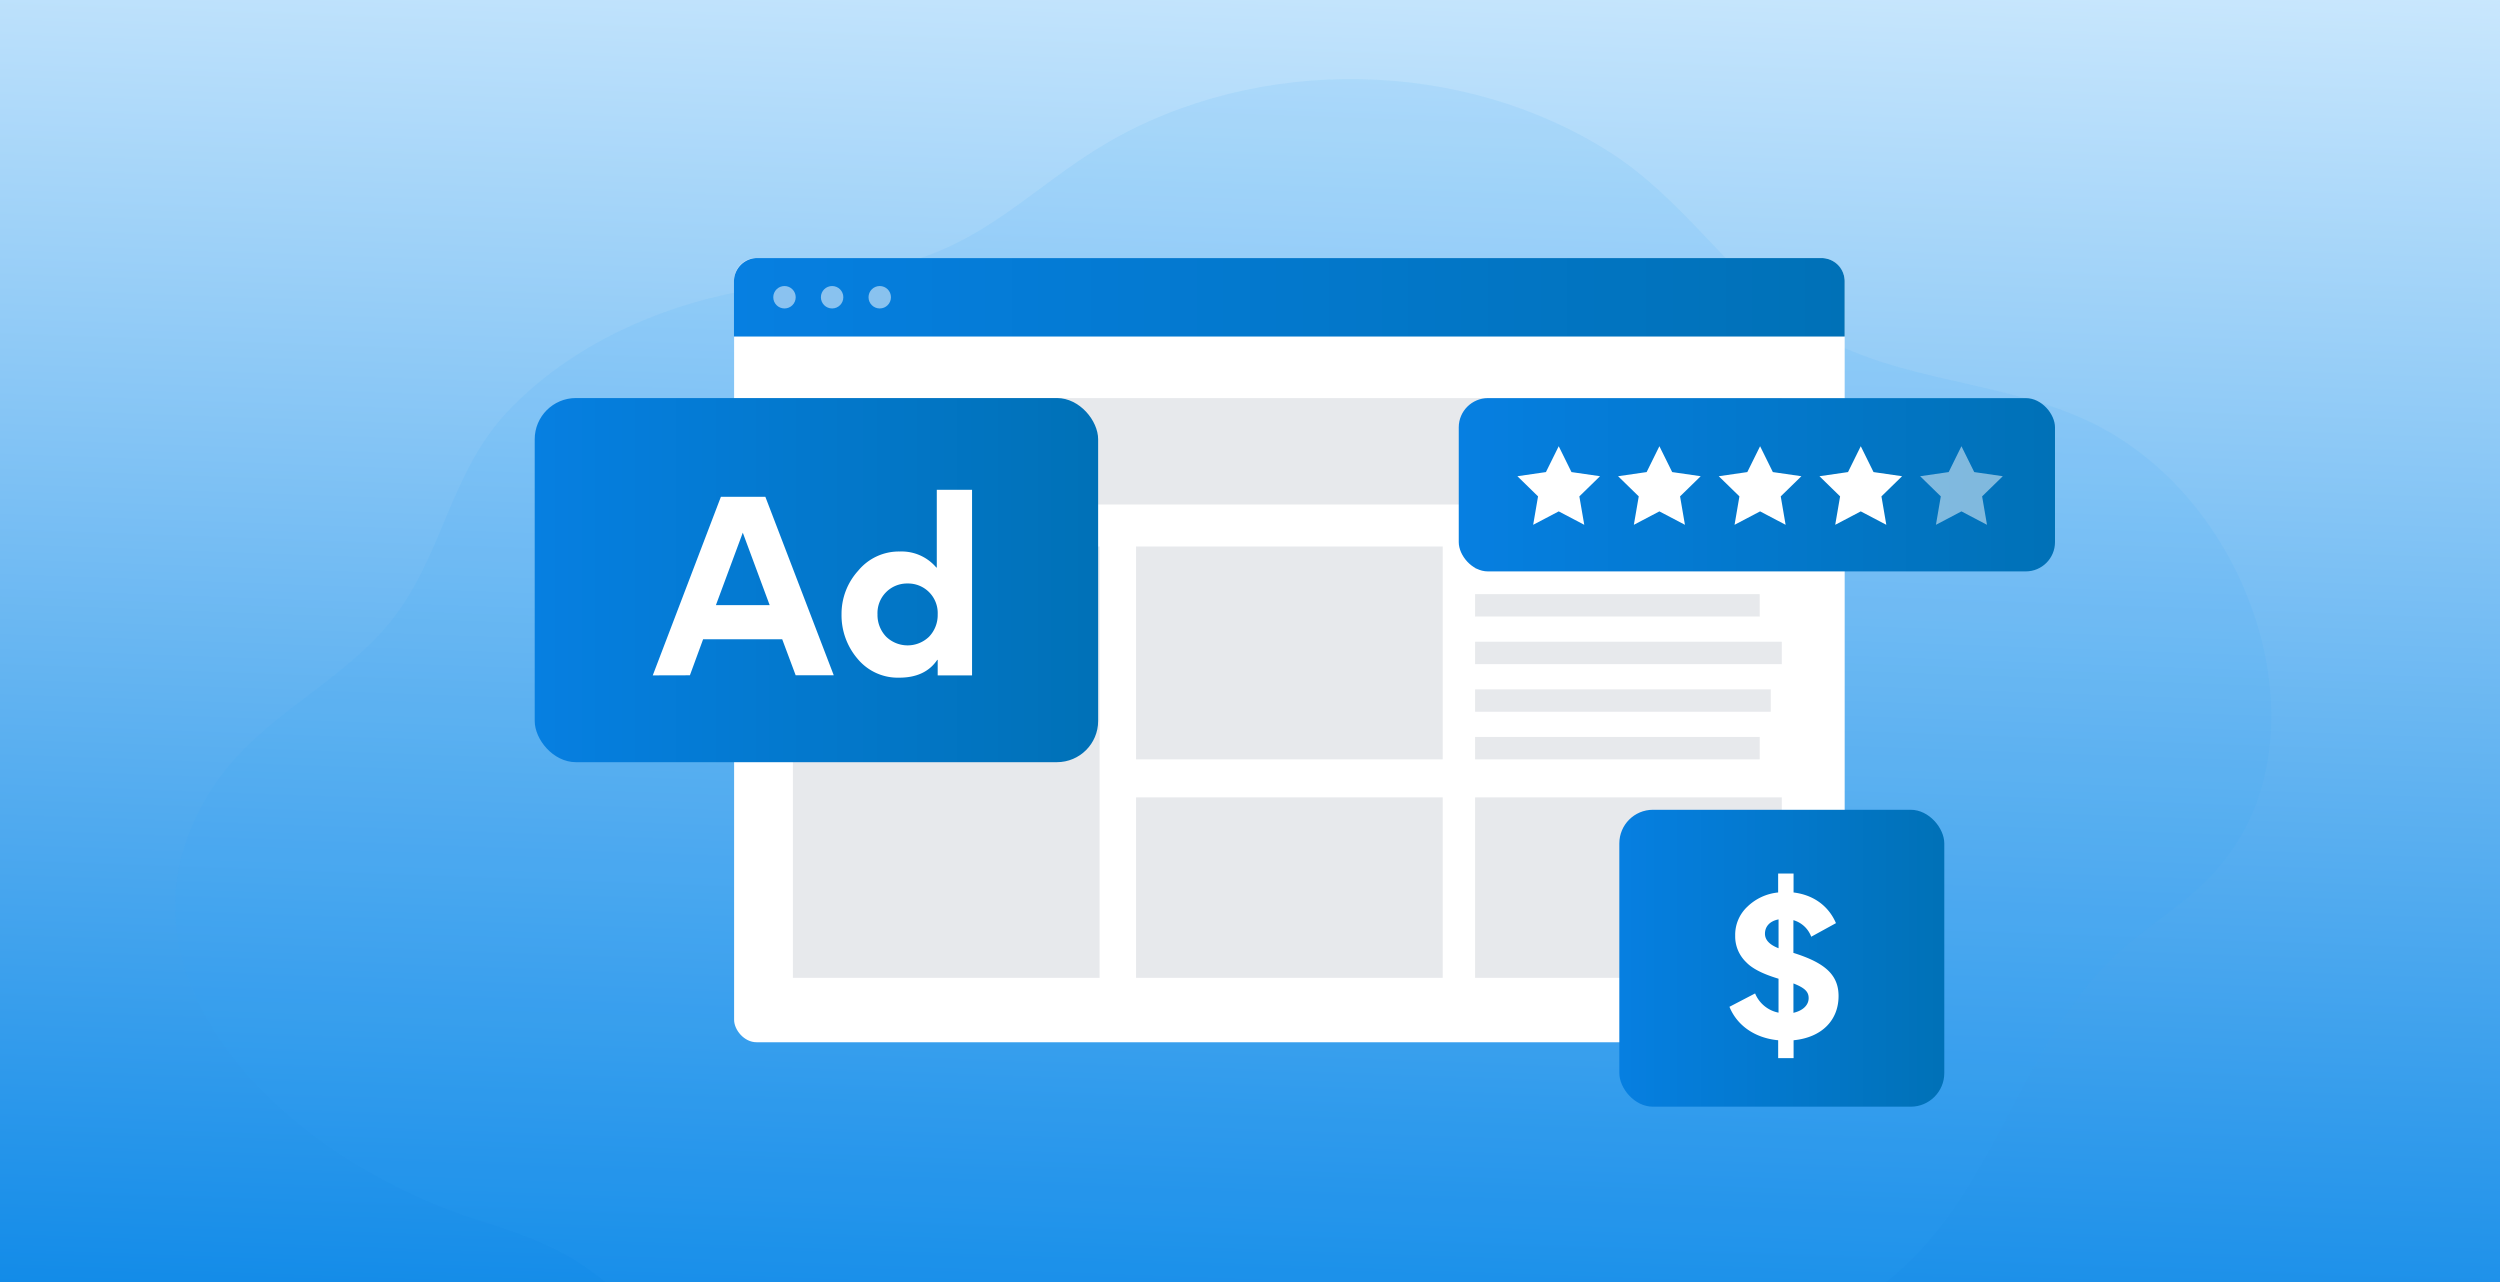 <svg xmlns="http://www.w3.org/2000/svg" xmlns:xlink="http://www.w3.org/1999/xlink" viewBox="0 0 780 400"><rect x="0" y="0" width="780" height="400" fill="#333333" stroke="none"/><defs><style>.cls-1{fill:none;}.cls-2{fill:url(#linear-gradient);}.cls-3{clip-path:url(#clip-path);}.cls-4{fill:#38a4f5;opacity:0.1;isolation:isolate;}.cls-12,.cls-5,.cls-7{fill:#fff;}.cls-6{fill:url(#linear-gradient-2);}.cls-7{opacity:0.53;}.cls-8{fill:#13203f;opacity:0.1;}.cls-9{fill:url(#linear-gradient-3);}.cls-10{fill:url(#linear-gradient-4);}.cls-11{fill:url(#linear-gradient-5);}.cls-12{opacity:0.5;}</style><linearGradient id="linear-gradient" x1="399.28" y1="-56.85" x2="380.7" y2="457.21" gradientUnits="userSpaceOnUse"><stop offset="0" stop-color="#dbf0ff"/><stop offset="1" stop-color="#0082e6"/></linearGradient><clipPath id="clip-path"><rect id="Rectangle_3643" data-name="Rectangle 3643" class="cls-1" width="780" height="400"/></clipPath><linearGradient id="linear-gradient-2" x1="229.04" y1="92.74" x2="575.54" y2="92.74" gradientUnits="userSpaceOnUse"><stop offset="0" stop-color="#067fe1"/><stop offset="1" stop-color="#0071b7"/></linearGradient><linearGradient id="linear-gradient-3" x1="166.83" y1="181" x2="342.62" y2="181" xlink:href="#linear-gradient-2"/><linearGradient id="linear-gradient-4" x1="455.13" y1="151.24" x2="641.16" y2="151.24" xlink:href="#linear-gradient-2"/><linearGradient id="linear-gradient-5" x1="505.23" y1="298.98" x2="606.61" y2="298.98" xlink:href="#linear-gradient-2"/></defs><g id="Layer_3" data-name="Layer 3"><g id="Group_4010" data-name="Group 4010"><rect id="Rectangle_3643-2" data-name="Rectangle 3643" class="cls-2" width="780" height="400"/></g><g id="Group_4010-2" data-name="Group 4010"><rect id="Rectangle_3643-3" data-name="Rectangle 3643" class="cls-1" width="780" height="400"/></g><g class="cls-3"><path id="Path_37508" data-name="Path 37508" class="cls-4" d="M650.74,131c-29.67-13.54-63.93-11.73-91.2-31.47-21.06-15.24-34.65-37.44-56.8-51.72-46-29.69-110.22-30.9-157.59-3.08-22.79,13.39-37.55,31.29-65.4,37.89-17.73,4.19-36.25,5.44-54,9.41-26,5.79-50.52,18.42-67.37,36.37-18.67,19.89-20.2,46.11-37.51,66.75-15.19,18.09-39.7,28.87-53.46,49C27.83,301.84,87.12,361.07,149.2,380.68c18.66,5.9,31.09,10.62,45.46,24.57,12,11.67,22.4,25.18,36.63,34.38,29.3,18.95,67.81,15.32,101.24,5.3s65.55-25.77,100.27-29.24c26-2.61,52.12,1.82,78.22,2.88s53.74-1.76,75.07-16.85,33-39.85,45.29-62.85c8-15,17.09-30.27,29.81-41.85,12.34-11.24,24-16.45,34.19-30.36C725.68,225.49,701.28,154.1,650.74,131Z"/></g><rect class="cls-5" x="229.04" y="80.51" width="346.5" height="244.67" rx="6.99"/><path class="cls-6" d="M236.32,80.51H568.26a7.28,7.28,0,0,1,7.28,7.28V105a0,0,0,0,1,0,0H229a0,0,0,0,1,0,0V87.79A7.28,7.28,0,0,1,236.32,80.51Z"/><circle class="cls-7" cx="244.76" cy="92.74" r="3.5"/><circle class="cls-7" cx="259.62" cy="92.74" r="3.5"/><circle class="cls-7" cx="274.48" cy="92.74" r="3.5"/><rect class="cls-8" x="247.39" y="124.2" width="308.53" height="33.21"/><rect class="cls-8" x="460.23" y="170.51" width="94.83" height="6.99"/><rect class="cls-8" x="460.23" y="185.37" width="88.8" height="6.99"/><rect class="cls-8" x="460.23" y="200.22" width="95.69" height="6.99"/><rect class="cls-8" x="460.23" y="215.08" width="92.24" height="6.99"/><rect class="cls-8" x="460.23" y="229.93" width="88.8" height="6.99"/><rect class="cls-8" x="247.39" y="170.51" width="95.69" height="134.57"/><rect class="cls-8" x="354.44" y="248.78" width="95.69" height="56.3"/><rect class="cls-8" x="354.44" y="170.51" width="95.69" height="66.41"/><rect class="cls-8" x="460.23" y="248.78" width="95.69" height="56.3"/><rect class="cls-9" x="166.83" y="124.19" width="175.79" height="113.61" rx="12.86"/><path class="cls-5" d="M203.66,210.72,224.92,155h13.87l21.34,55.69H248.25l-4.2-11.24H219.37l-4.12,11.24Zm19.7-21.91h16.78l-8.39-22.62Z"/><path class="cls-5" d="M292.56,205.88h-.14c-2.49,3.7-6.47,5.55-11.81,5.55a16.28,16.28,0,0,1-13-5.83,20.87,20.87,0,0,1-5.05-13.94,20,20,0,0,1,5.19-13.59,16.43,16.43,0,0,1,13-6,14.17,14.17,0,0,1,11.38,5h.15V152.82h11v57.9H292.56Zm-9.39-23.83a9.22,9.22,0,0,0-9.39,9.61,9.78,9.78,0,0,0,2.71,7,9.63,9.63,0,0,0,13.37,0,9.77,9.77,0,0,0,2.7-7A9.22,9.22,0,0,0,283.17,182.05Z"/><rect class="cls-10" x="455.13" y="124.21" width="186.03" height="54.07" rx="9.13"/><rect class="cls-11" x="505.23" y="252.65" width="101.39" height="92.64" rx="10.49"/><path class="cls-5" d="M559.6,324.56v5.57h-4.81v-5.57c-7.25-.69-12.82-4.58-15.2-10.44l8-4.17a10,10,0,0,0,7.31,6V305.36c-4.82-1.45-8.18-3.13-10.1-5.16a11.15,11.15,0,0,1-3.42-8.29,12,12,0,0,1,3.83-9.05,16.05,16.05,0,0,1,9.57-4.41v-5.91h4.81v5.91c6.21.76,10.91,4.18,13.23,9.57l-7.72,4.24a8.41,8.41,0,0,0-5.56-5.17V297.3c9.57,3,14.09,6.67,14.09,13.46C573.64,318.24,568.48,323.69,559.6,324.56Zm-4.69-28.71v-9c-2.73.52-4.24,2.21-4.24,4.47C550.67,293.24,552.06,294.75,554.91,295.85ZM559.55,316c2.84-.64,4.75-2.33,4.75-4.59,0-2-1.22-3.19-4.75-4.58Z"/><polygon class="cls-5" points="486.32 139.22 490.3 147.29 499.21 148.58 492.76 154.87 494.29 163.74 486.32 159.55 478.35 163.74 479.87 154.87 473.43 148.58 482.33 147.29 486.32 139.22"/><polygon class="cls-5" points="517.73 139.22 521.72 147.29 530.62 148.58 524.18 154.87 525.7 163.74 517.73 159.55 509.76 163.74 511.29 154.87 504.84 148.58 513.75 147.29 517.73 139.22"/><polygon class="cls-5" points="549.15 139.22 553.13 147.29 562.04 148.58 555.59 154.87 557.11 163.74 549.15 159.55 541.18 163.74 542.7 154.87 536.25 148.58 545.16 147.29 549.15 139.22"/><polygon class="cls-5" points="580.56 139.22 584.54 147.29 593.45 148.58 587.01 154.87 588.53 163.74 580.56 159.55 572.59 163.74 574.11 154.87 567.67 148.58 576.58 147.29 580.56 139.22"/><polygon class="cls-12" points="611.97 139.22 615.96 147.29 624.87 148.58 618.42 154.87 619.94 163.74 611.97 159.55 604.01 163.74 605.53 154.87 599.08 148.58 607.99 147.29 611.97 139.22"/></g></svg>